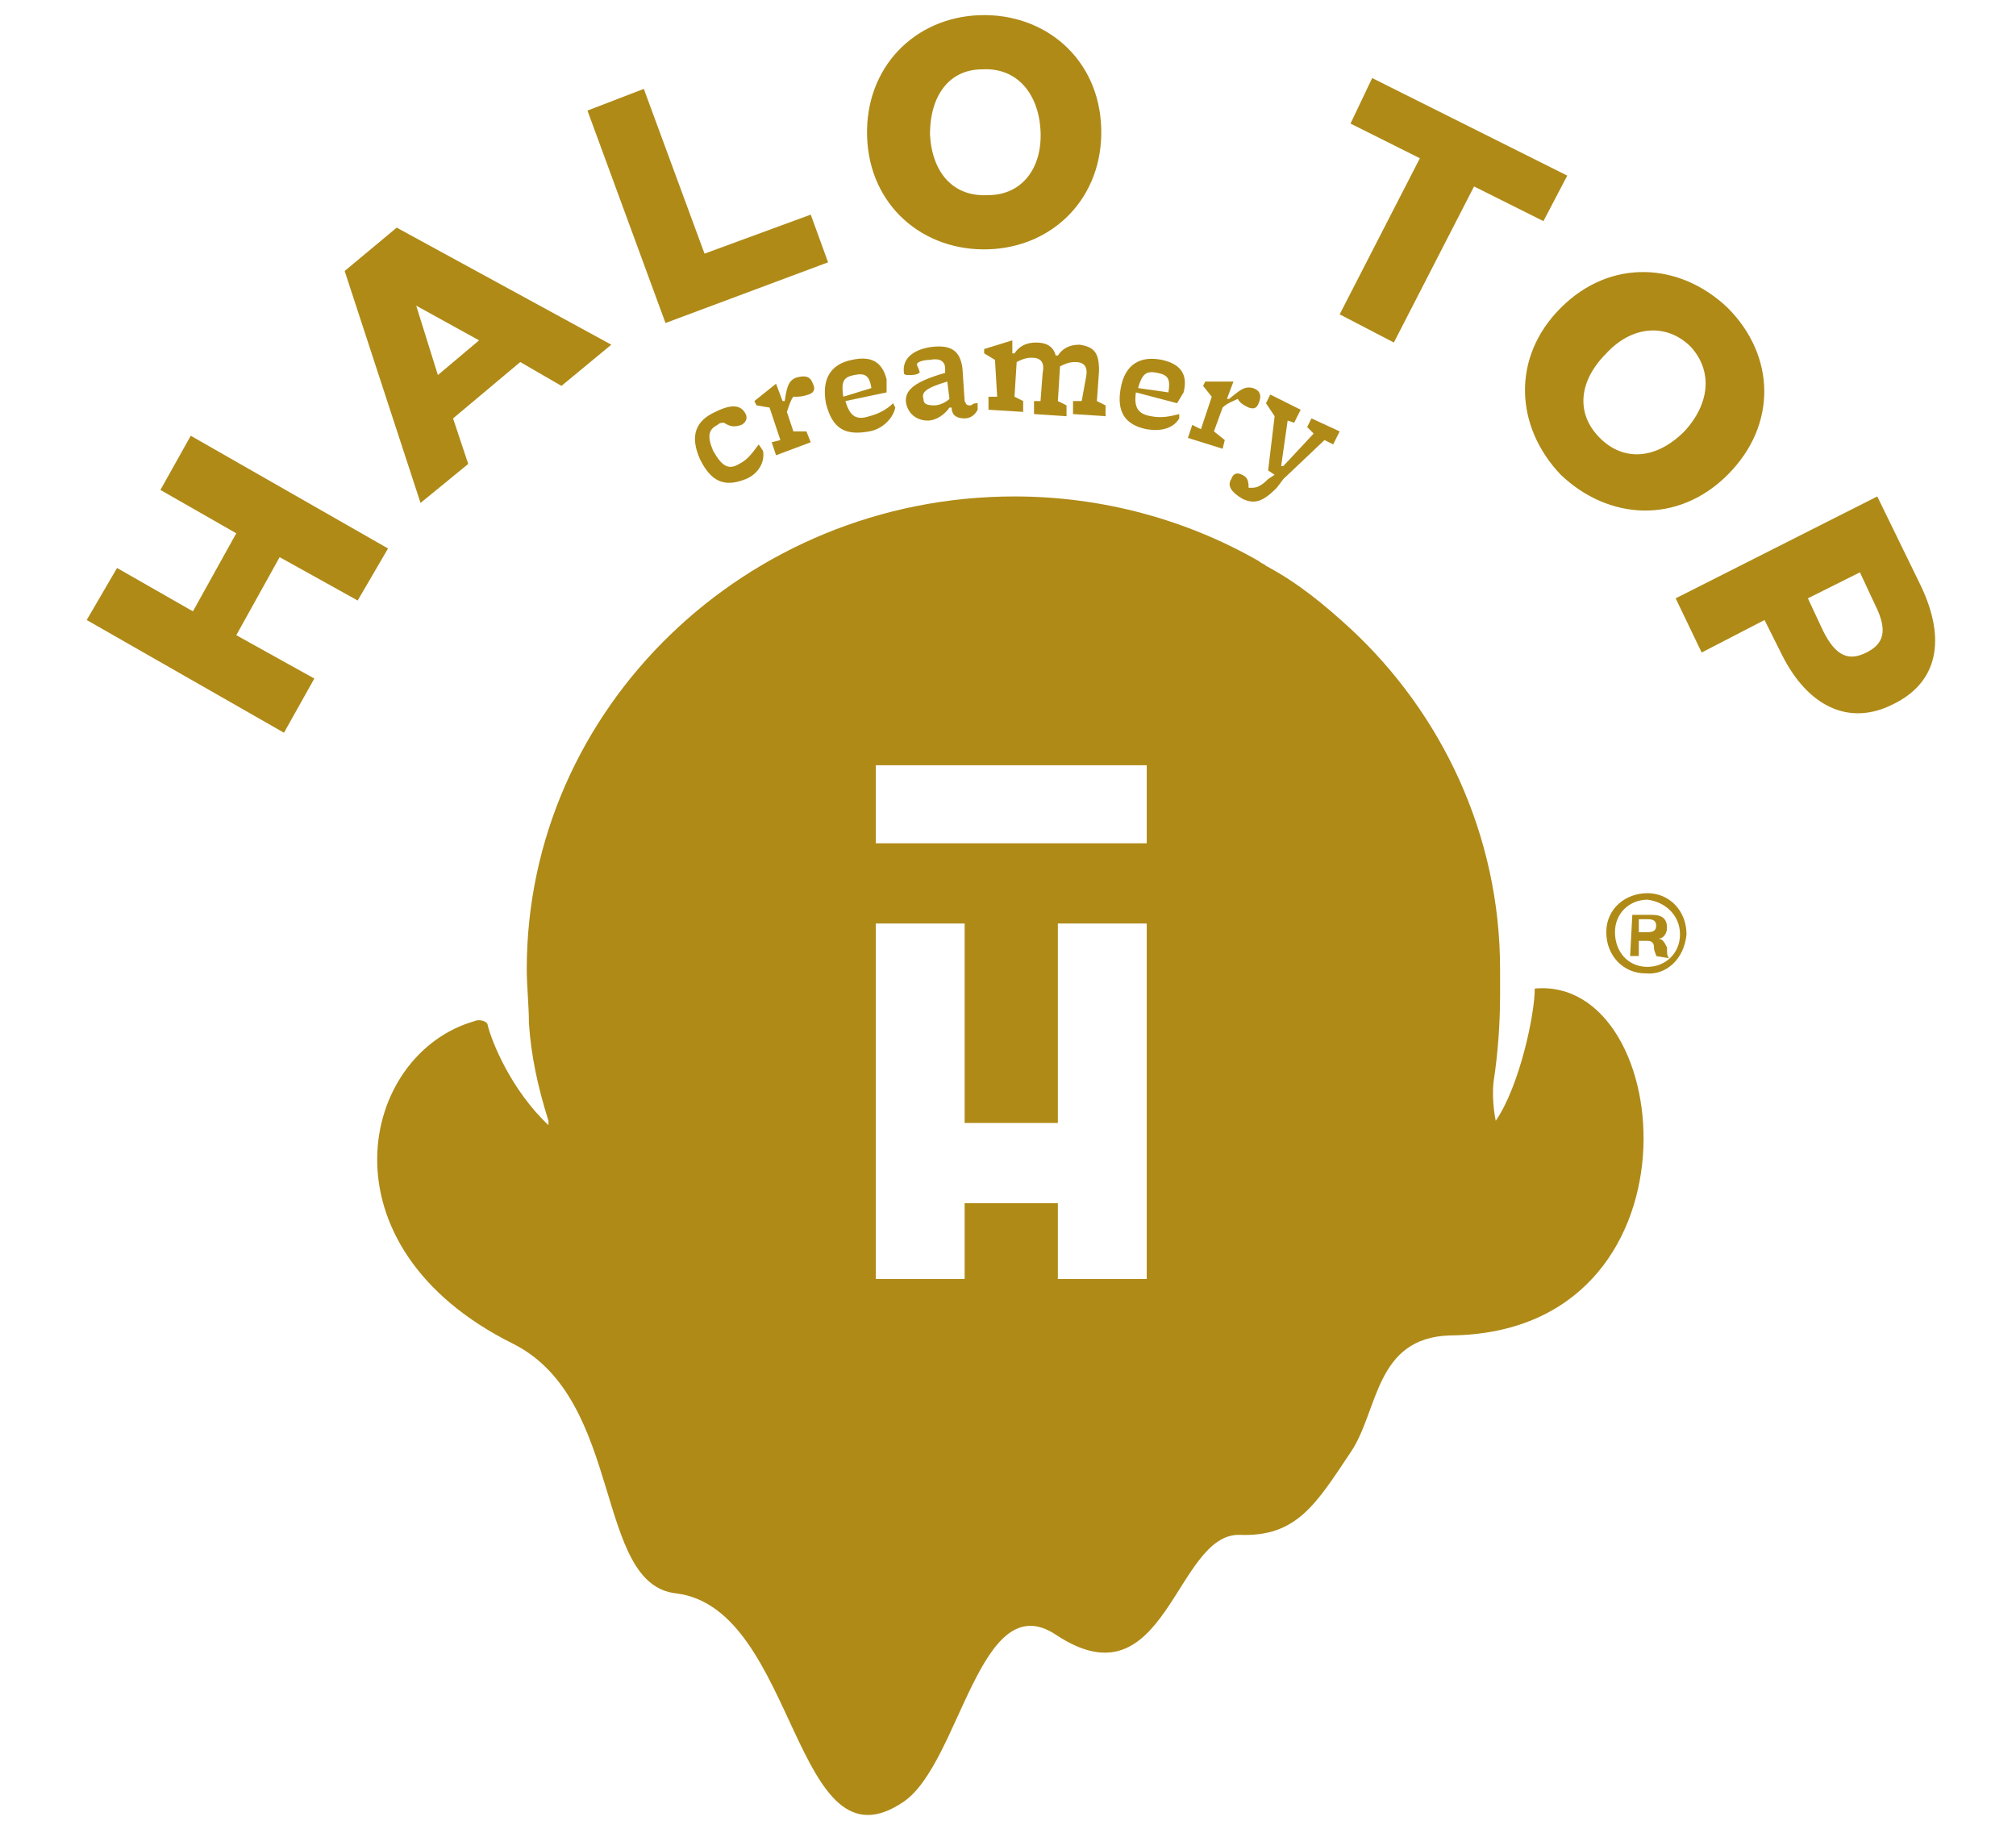 ﻿    <svg version="1.1" id="Layer_1" xmlns="http://www.w3.org/2000/svg" xmlns:xlink="http://www.w3.org/1999/xlink" x="0px" y="0px"
		 viewBox="0 0 93 84.2" xml:space="preserve" class="halo-top">
<style type="text/css">
    .st0 {
        fill: #af8a17;
    }
</style>
<path class="st0" d="M45.6,11.5c3-0.1,5.3-2.4,5.2-5.6s-2.6-5.3-5.6-5.2c-3,0.1-5.3,2.4-5.2,5.6S42.6,11.6,45.6,11.5 M45.3,3.2
		C46.9,3.1,47.9,4.3,48,6c0.1,1.8-0.9,3-2.4,3C44,9.1,43,8,42.9,6.2C42.9,4.4,43.8,3.2,45.3,3.2"></path>

<polygon class="st0" points="38.2,12.1 37.4,9.9 32.5,11.7 29.7,4.1 27.1,5.1 30.7,14.9 	"></polygon>

<path class="st0" d="M88.6,27l-2-4.1l-9.3,4.7l1.2,2.5l2.9-1.5l0.8,1.6c1.2,2.4,3.1,3.3,5.1,2.3C89.4,31.5,89.8,29.5,88.6,27
		 M86.1,30.1c-0.8,0.4-1.4,0.2-2-1l-0.7-1.5l2.4-1.2l0.7,1.5C87.1,29.1,86.9,29.7,86.1,30.1"></path>

<polygon class="st0" points="16.5,27.7 17.9,25.3 8.8,20.1 7.4,22.6 10.9,24.6 8.9,28.2 5.4,26.2 4,28.6 13.1,33.8 14.5,31.3
		10.9,29.3 12.9,25.7 	"></polygon>

<polygon class="st0" points="64.3,15.8 68,8.6 71.2,10.2 72.3,8.1 63.3,3.6 62.3,5.7 65.5,7.3 61.8,14.5 	"></polygon>

<path class="st0" d="M21.6,21.4l-0.7-2.1l3.1-2.6l1.9,1.1l2.3-1.9l-9.9-5.4l-2.4,2l3.5,10.7L21.6,21.4z M19.2,14.1l2.9,1.6
		l-1.9,1.6L19.2,14.1L19.2,14.1z"></path>

<path class="st0" d="M79.7,14.2c-2.2-2.1-5.4-2.3-7.7,0c-2.3,2.3-2.1,5.5,0,7.7c2.2,2.1,5.4,2.3,7.7,0C82,19.6,81.9,16.4,79.7,14.2
		 M77.7,19.9c-1.3,1.3-2.8,1.4-3.9,0.3s-1-2.6,0.3-3.9c1.2-1.3,2.8-1.4,3.9-0.3C79,17.1,78.9,18.6,77.7,19.9"></path>

<path class="st0" d="M33.1,19.6c0.1-0.1,0.2-0.1,0.3-0.1c0.3,0.2,0.5,0.2,0.8,0.1c0.2-0.1,0.3-0.3,0.2-0.5
		c-0.2-0.4-0.6-0.5-1.4-0.1c-0.9,0.4-1.2,1.1-0.7,2.2c0.5,1,1.1,1.3,2.1,0.9c0.5-0.2,0.9-0.7,0.8-1.3L35,20.5
		c-0.3,0.4-0.5,0.7-0.9,0.9c-0.5,0.3-0.8,0.1-1.2-0.6C32.6,20.1,32.7,19.8,33.1,19.6"></path>

<path class="st0" d="M37.3,18.2c0.3-0.1,0.3-0.3,0.2-0.5c-0.1-0.3-0.3-0.4-0.7-0.3s-0.5,0.4-0.6,1.1h-0.1l-0.3-0.8l-1,0.8l0.1,0.2
		l0.6,0.1l0,0l0.5,1.5l0,0l-0.4,0.1l0.2,0.6l1.6-0.6l-0.2-0.5h-0.6l0,0L36.3,19c0.1-0.3,0.2-0.6,0.3-0.7
		C36.9,18.3,37,18.3,37.3,18.2"></path>

<path class="st0" d="M40.1,19.9c0.6-0.1,1.1-0.6,1.2-1.1l-0.1-0.2c-0.3,0.3-0.7,0.5-1.1,0.6c-0.6,0.2-0.9,0-1.1-0.7l0,0l1.9-0.4
		v-0.6c-0.2-0.8-0.7-1.1-1.6-0.9c-1,0.2-1.4,0.9-1.2,2C38.4,19.8,39,20.1,40.1,19.9 M39.4,17.3c0.5-0.1,0.7,0,0.8,0.6l-1.3,0.4
		C38.8,17.6,38.9,17.4,39.4,17.3"></path>

<path class="st0" d="M41.8,18.6c0.1,0.5,0.5,0.8,1,0.8c0.4,0,0.8-0.3,1-0.6h0.1c0,0.4,0.3,0.5,0.6,0.5s0.5-0.2,0.6-0.4v-0.3
		c-0.1,0-0.2,0-0.3,0.1c-0.2,0-0.2,0-0.3-0.2L44.4,17c-0.1-0.8-0.5-1.1-1.4-1c-0.8,0.1-1.4,0.5-1.3,1.2c0,0.1,0.1,0.1,0.3,0.1
		c0.3,0,0.5-0.1,0.4-0.2c0-0.1-0.1-0.2-0.1-0.3c0-0.1,0.3-0.2,0.6-0.2c0.5-0.1,0.7,0.1,0.7,0.4v0.2C42.2,17.6,41.7,18,41.8,18.6
		 M43.7,17.6l0.1,0.8c-0.1,0.1-0.4,0.3-0.7,0.3c-0.4,0-0.5-0.1-0.5-0.3C42.5,18.1,42.7,17.9,43.7,17.6"></path>

<path class="st0" d="M49.9,18.5L49.9,18.5h-0.4v0.6l1.5,0.1v-0.5l-0.4-0.2l0,0l0.1-1.4c0-0.8-0.2-1.1-0.9-1.2c-0.5,0-0.8,0.2-1,0.5
		h-0.1c-0.1-0.4-0.4-0.6-0.9-0.6s-0.8,0.2-1,0.5h-0.1v-0.6l-1.3,0.4v0.2l0.5,0.3l0,0l0.1,1.7l0,0h-0.4v0.6l1.6,0.1v-0.5l-0.4-0.2
		l0,0l0.1-1.6c0.2-0.1,0.4-0.2,0.7-0.2c0.4,0,0.6,0.2,0.5,0.7L48,18.5l0,0h-0.3v0.6l1.5,0.1v-0.5l-0.4-0.2l0,0l0.1-1.6
		c0.2-0.1,0.4-0.2,0.7-0.2c0.4,0,0.6,0.2,0.5,0.7L49.9,18.5z"></path>

<path class="st0" d="M52.9,19.8c0.6,0.1,1.2,0,1.5-0.5v-0.2c-0.4,0.1-0.8,0.2-1.3,0.1c-0.6-0.1-0.8-0.4-0.7-1.1l0,0l1.9,0.5
		l0.3-0.5c0.2-0.8-0.1-1.3-1-1.5c-1-0.2-1.7,0.2-1.9,1.3C51.5,19,51.9,19.6,52.9,19.8 M53.4,17.2c0.5,0.1,0.6,0.3,0.5,0.9l-1.4-0.2
		C52.7,17.2,52.9,17.1,53.4,17.2"></path>

<path class="st0" d="M56.5,20.3L56,19.9l0,0l0.4-1.1c0.2-0.2,0.5-0.3,0.7-0.4c0.1,0.2,0.3,0.3,0.5,0.4c0.3,0.1,0.4,0,0.5-0.3
		s0-0.5-0.3-0.6c-0.4-0.1-0.6,0.1-1.1,0.5h-0.1l0.3-0.8h-1.3l-0.1,0.2l0.4,0.5l0,0l-0.5,1.5l0,0L55,19.6l-0.2,0.6l1.6,0.5L56.5,20.3
		z"></path>

<path class="st0" d="M58.8,19.2l-0.3,2.5l0.3,0.2l-0.3,0.2c-0.4,0.4-0.6,0.4-0.8,0.4h-0.1c0-0.4-0.1-0.5-0.3-0.6s-0.4-0.1-0.5,0.2
		c-0.2,0.3,0,0.6,0.5,0.9c0.6,0.3,1,0.1,1.6-0.5l0.3-0.4l1.9-1.8l0,0l0.4,0.2l0.3-0.6l-1.3-0.6l-0.2,0.4l0.3,0.3l0,0l-1.4,1.5h-0.1
		l0.3-2.1l0,0l0.3,0.1l0.3-0.6l-1.4-0.7l-0.2,0.4L58.8,19.2L58.8,19.2z"></path>

<path class="st0" d="M70.8,45.6c0,1.2-0.7,4.5-1.8,6.1c0,0-0.2-0.9-0.1-1.8c0.2-1.3,0.3-2.7,0.3-4c0-0.4,0-0.8,0-1.2
		c0-6.2-2.7-11.8-6.9-15.7c-1.2-1.1-2.4-2.1-3.9-2.9l0,0c-0.1-0.1-0.2-0.1-0.3-0.2c-3.3-1.9-7.2-3-11.3-3
		c-12.4,0-22.5,9.8-22.5,21.8c0,0.8,0.1,1.7,0.1,2.5c0.1,1.5,0.4,2.9,0.9,4.5c0,0.1,0,0.3,0,0.2c-1.7-1.6-2.6-3.8-2.8-4.6
		c0-0.2-0.4-0.3-0.6-0.2c-5.3,1.5-7.3,10.4,1.8,14.9c5.1,2.6,3.7,11.1,7.5,11.5c5.6,0.7,5.4,13.1,10.5,9.6c2.6-1.8,3.5-10,7-7.7
		c5.1,3.4,5.5-4.7,8.5-4.6c2.6,0.1,3.5-1.4,5.1-3.8c1.3-1.9,1.1-5.3,4.6-5.4C78.8,61.5,77.4,45,70.8,45.6 M40.4,35.3h12.5v3.6H40.4
		V35.3z M52.9,59h-4.1v-3.5h-4.3V59h-4.1V42.6h4.1v9.2h4.3v-9.2h4.1V59z"></path>

<path class="st0" d="M75.9,44.9c-1,0-1.8-0.8-1.8-1.9c0-1.1,0.9-1.8,1.9-1.8s1.8,0.8,1.8,1.9C77.7,44.2,76.9,45,75.9,44.9 M76,41.5
		c-0.8,0-1.5,0.6-1.5,1.5s0.6,1.6,1.5,1.6c0.8,0,1.5-0.6,1.5-1.5C77.5,42.2,76.8,41.6,76,41.5 M76.4,44.1c0-0.1-0.1-0.2-0.1-0.4
		s-0.1-0.3-0.3-0.3h-0.4v0.7h-0.4l0.1-1.9h0.9c0.5,0,0.7,0.2,0.7,0.6c0,0.3-0.2,0.5-0.4,0.5c0.2,0,0.3,0.2,0.4,0.4
		c0,0.3,0,0.4,0.1,0.5L76.4,44.1z M76,43c0.3,0,0.4-0.1,0.4-0.3s-0.1-0.3-0.4-0.3h-0.4V43H76z"></path>
</svg>